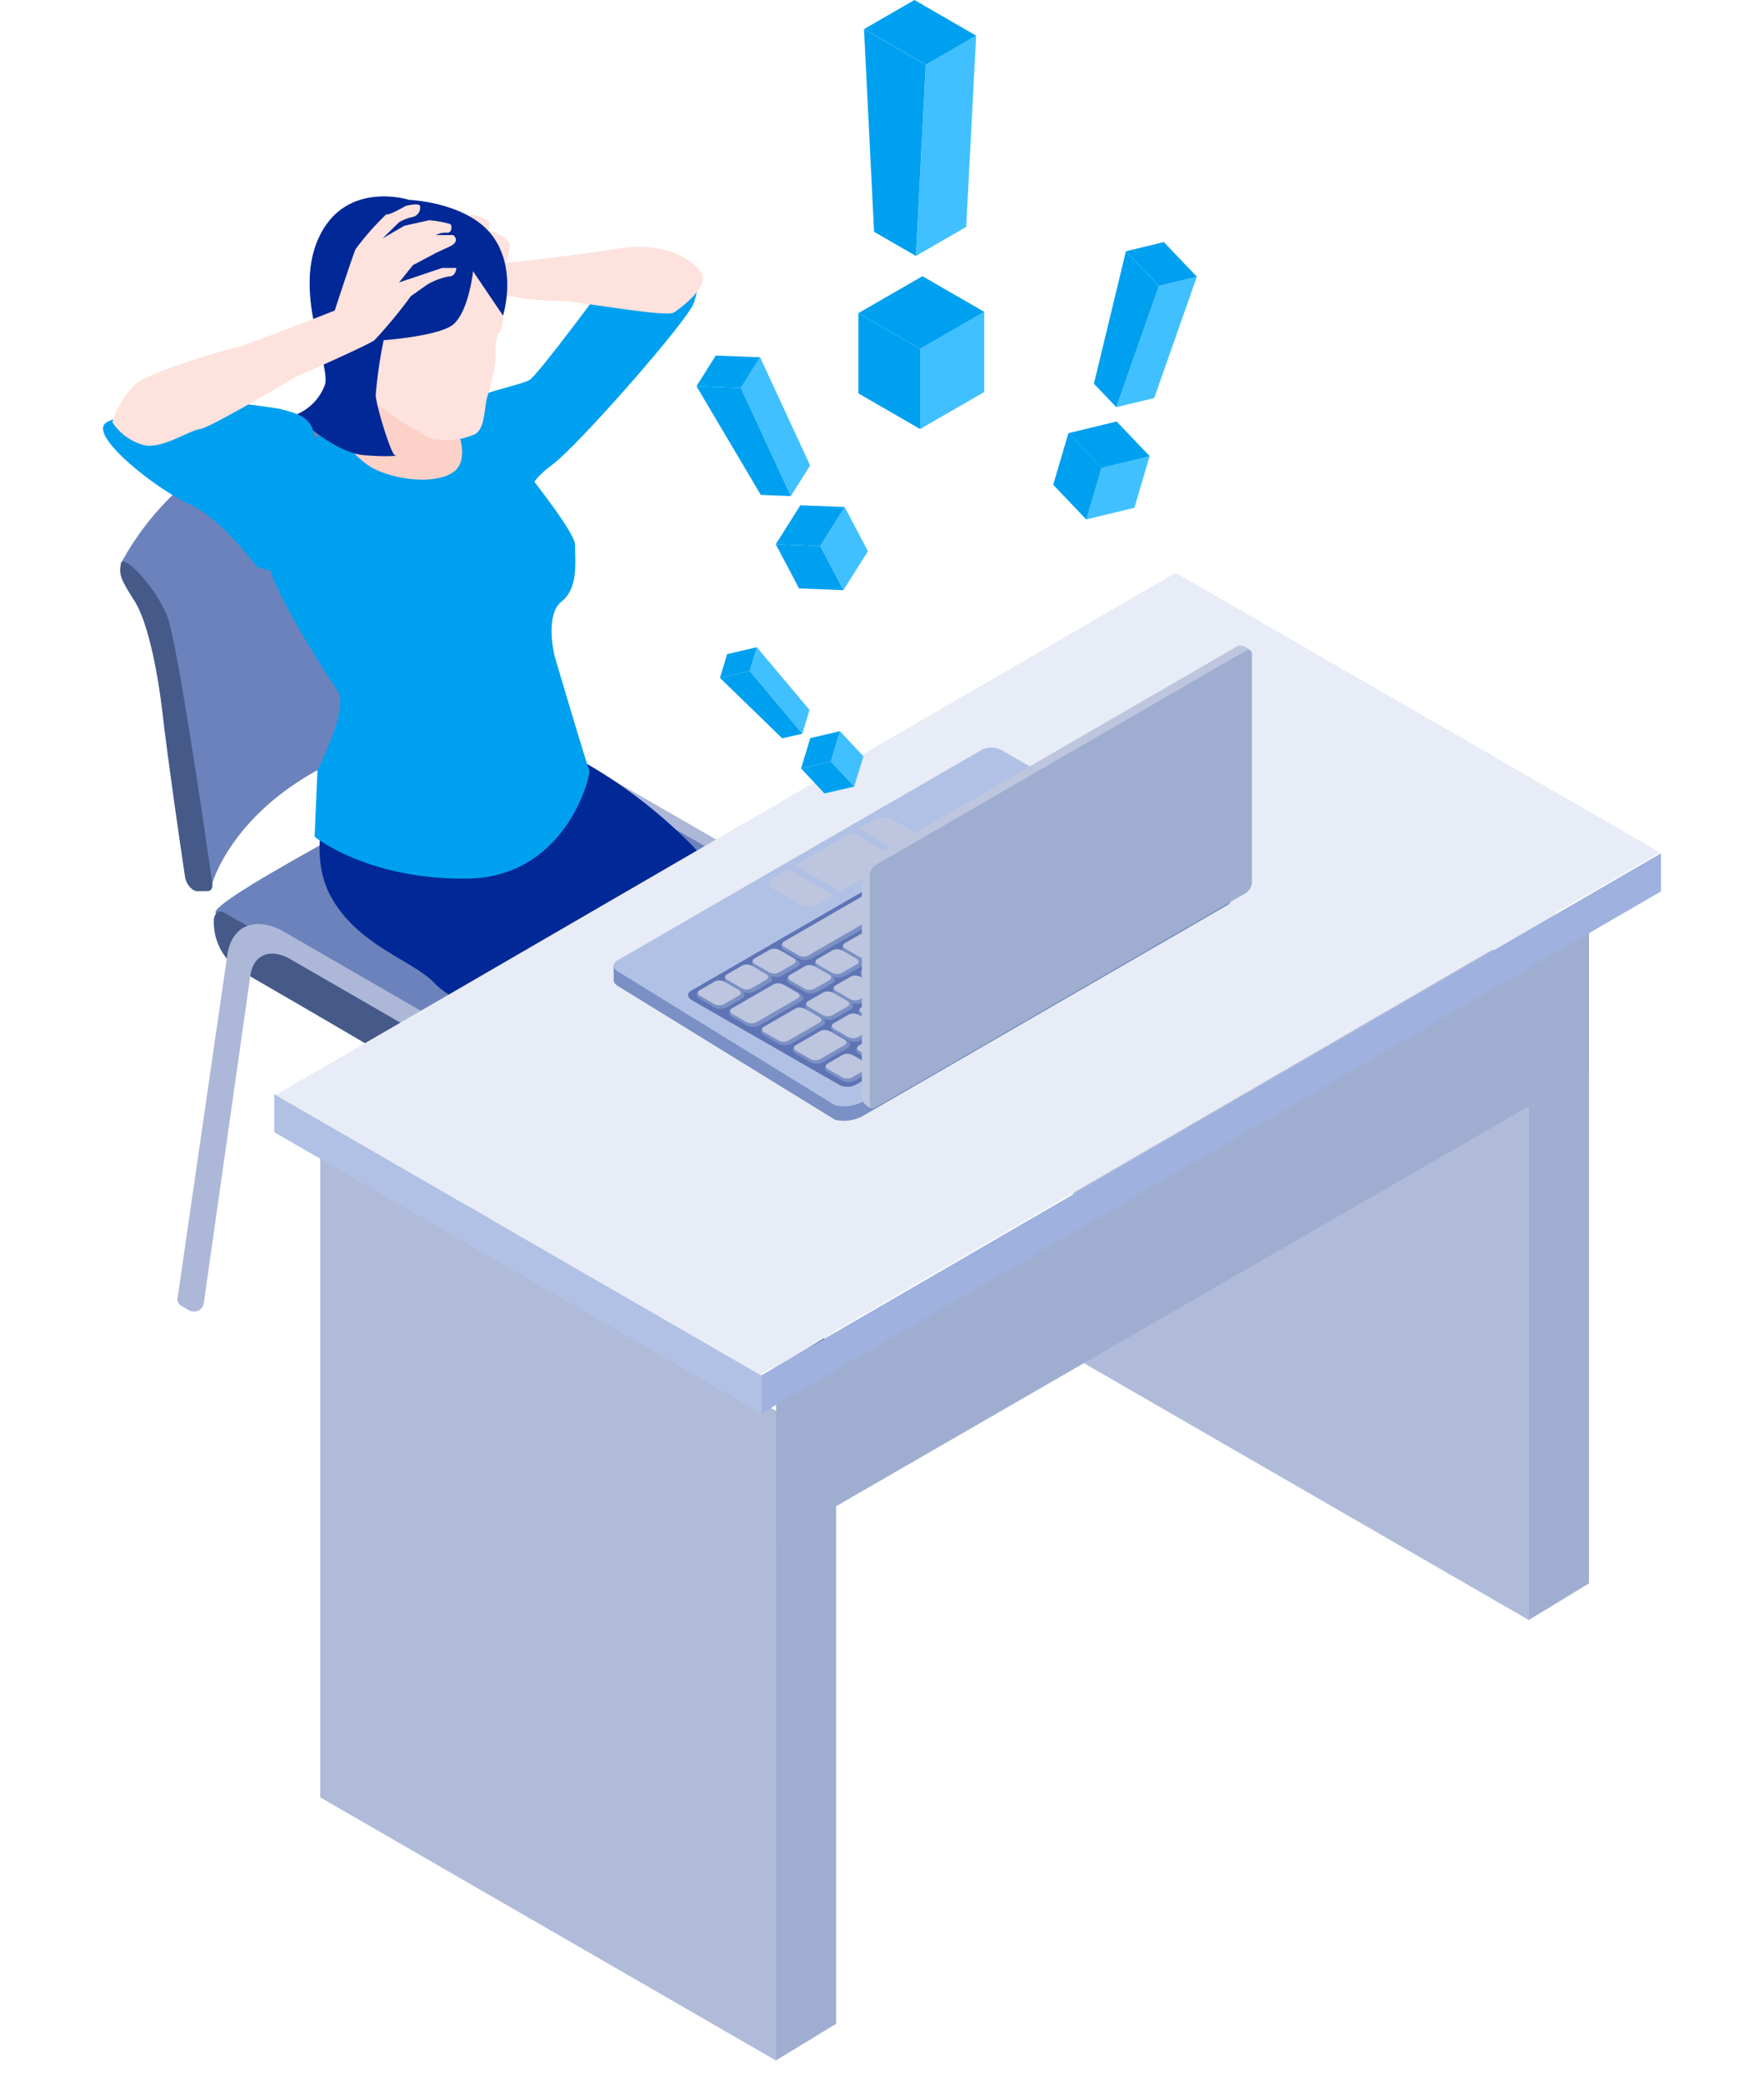 <svg id="illust_03" xmlns="http://www.w3.org/2000/svg" xmlns:xlink="http://www.w3.org/1999/xlink" width="122.783" height="145" viewBox="0 0 122.783 145">
  <defs>
    <clipPath id="clip-path">
      <rect id="長方形_4397" data-name="長方形 4397" width="122.783" height="145" fill="none"/>
    </clipPath>
  </defs>
  <g id="グループ_5351" data-name="グループ 5351" clip-path="url(#clip-path)">
    <path id="パス_8160" data-name="パス 8160" d="M40.19,89.777a1.039,1.039,0,0,1-.509-1.049L43.092,65.19c.3-2.07,1.982-2.756,3.96-1.614l9.541,5.508a8.954,8.954,0,0,1,3.961,6.187l3.3,26.619a.838.838,0,0,1-1.25.828,1.063,1.063,0,0,1-.549-.8l-3.19-27.1a6.292,6.292,0,0,0-2.789-4.38l-8.6-4.966c-1.394-.805-2.578-.319-2.786,1.143L41.483,89.2a.838.838,0,0,1-1.248.607Z" transform="translate(-6.676 -10.606)" fill="#adb7d8"/>
    <path id="パス_8161" data-name="パス 8161" d="M34.876,32.822c-.144.744-.073,1.033.937,2.607s1.674,5.366,1.944,7.733c.4,3.483,1.24,9.224,1.582,11.505.072.489.5.975.852.971l.731-.008c.231,0,.358-.223.313-.543-.418-2.936-2.442-16.939-3.169-18.689-.813-1.956-3.045-4.32-3.189-3.576" transform="translate(-5.859 -5.5)" fill="#465a89"/>
    <path id="パス_8162" data-name="パス 8162" d="M18.081,74.012c-1.168-.675,18.587-10.72,19.525-11.494.355-.294,1.225-.694,1.718-.4,1.475.888,18,9.981,19.948,11.517s4.465,7.536,3.457,7.863S43.22,96.553,41.428,93.03c-2.622-5.155-19.1-16.565-23.347-19.018" transform="translate(-3.034 -10.436)" fill="#6b82bc"/>
    <path id="パス_8163" data-name="パス 8163" d="M15.438,66.7l1.043.309s1.252-4.55,7.322-7.876a27.484,27.484,0,0,1,12.231-3.464,1.24,1.24,0,0,0,1.044-.551L32.783,35.348l-2.063-2.5a44.923,44.923,0,0,0-12.405,3.829,19.456,19.456,0,0,0-8.191,8.063s4.076,7.9,3.888,9.316S15.438,66.7,15.438,66.7" transform="translate(-1.704 -5.528)" fill="#6b82bc"/>
    <path id="パス_8164" data-name="パス 8164" d="M10.112,47.119c-.144.743-.072,1.033.936,2.607s1.675,5.366,1.945,7.733c.4,3.483,1.241,9.224,1.581,11.505.073.489.5.975.853.971l.731-.008c.232,0,.358-.223.313-.543C16.051,66.448,14.027,52.445,13.3,50.7c-.813-1.956-3.045-4.32-3.189-3.576" transform="translate(-1.692 -7.906)" fill="#465a89"/>
    <path id="パス_8165" data-name="パス 8165" d="M19.758,80.411a4,4,0,0,1-1.865-3.6c.086-.452.314-.693.806-.4,1.475.887,18,9.98,19.947,11.516s4.465,7.536,3.457,7.863-1-2.354-4.249-4.6c-2.622-1.812-13.851-8.327-18.1-10.78" transform="translate(-3.005 -12.837)" fill="#465a89"/>
    <path id="パス_8166" data-name="パス 8166" d="M15.116,103.9a.525.525,0,0,1-.257-.53L18.32,79.487c.3-2.071,1.982-2.756,3.96-1.614l9.541,5.508a8.956,8.956,0,0,1,3.961,6.187l3.34,26.913a.69.69,0,0,1-1.03.683l-.516-.3a.523.523,0,0,1-.259-.393L34.1,89.118a6.292,6.292,0,0,0-2.789-4.38l-8.6-4.967c-1.394-.8-2.578-.319-2.786,1.143l-3.24,22.793a.691.691,0,0,1-1.029.5Z" transform="translate(-2.5 -13.012)" fill="#adb7d8"/>
    <path id="パス_8167" data-name="パス 8167" d="M55.731,107.616s.035.255.938.776a9.556,9.556,0,0,0,2.183.821,4.667,4.667,0,0,0,.4-.259c.625.6.85,2.073,2.067,2.877,1.366.9,3.832,1.087,5.093,1.25,2.34.3.532-1.832-.022-2.732-.857-1.389-1.273-.88-4.19-1.065-1.923-.121-2.5-1.713-3.566-2.547a7.43,7.43,0,0,1-1.966-2.385.753.753,0,0,1-.009-.677c-.055.089-.113.175-.177.26-.816,1.08-1.111,1.624-.931,2.547Z" transform="translate(-9.34 -17.446)" fill="#35487b"/>
    <path id="パス_8168" data-name="パス 8168" d="M55.65,106.4c.347,1.18,2.524,1.48,3.358,1.9s.949,2.154,2.315,3.057a13.669,13.669,0,0,0,5.093,1.412c2.338.3.532-1.831-.023-2.731a12.167,12.167,0,0,0-2.94-2.791c.071.1,1.667,1.749-1.25,1.564-1.923-.121-2.5-1.713-3.566-2.546a7.433,7.433,0,0,1-1.967-2.385.748.748,0,0,1-.008-.676c-.056.089-.114.175-.178.259-.925,1.227-1.181,1.76-.833,2.941" transform="translate(-9.34 -17.367)" fill="#314479"/>
    <path id="パス_8169" data-name="パス 8169" d="M57.032,114.593c.017,0-.1-.114-.1-.114.019.022.054.062.1.114" transform="translate(-9.58 -19.265)" fill="#b4bddb"/>
    <path id="パス_8170" data-name="パス 8170" d="M46.034,114.088a8.039,8.039,0,0,0,1.678,1.714l.4-.279a14.657,14.657,0,0,0,2.145,2.593c1.633,1.564,6.305,1.355,6.566.764s-.688-1.856-1.356-2.617a2.539,2.539,0,0,0-2.842-.623,2.993,2.993,0,0,1-3.219-.985,15.921,15.921,0,0,1-2.524-3.762,1.234,1.234,0,0,1,0-.535c-.339.773-.823,1.134-.942,1.767,0,.041-.015.153-.027.325a4.617,4.617,0,0,0,.128,1.638" transform="translate(-7.723 -18.571)" fill="#35487b"/>
    <path id="パス_8171" data-name="パス 8171" d="M45.91,112.808c.011-.161.022-.294.027-.325a1.551,1.551,0,0,0-.027.325" transform="translate(-7.726 -18.929)" fill="#35487b"/>
    <path id="パス_8172" data-name="パス 8172" d="M43.195,62.43,45.053,63.5a34.592,34.592,0,0,1,7.69,5.919c3,3.33,4.227,4.645,4.227,4.645s-.651-1.126-4.227.726-7.7,2.778-8.854,4.4-1.011,3.733-.546,4.174l.465.442s-7.574-3.259-9.04-4.849-5.417-2.639-7.269-6.111.294-8.134.294-8.134Z" transform="translate(-4.501 -10.506)" fill="#002896"/>
    <path id="パス_8173" data-name="パス 8173" d="M46.063,111.666c.018,1.164,1.215,2.222,1.754,2.743s.833,1.824,2.464,3.386,6.305,1.334,6.566.744-.81-1.945-1.478-2.706a13.742,13.742,0,0,0-1.979-1.771,3.1,3.1,0,0,1-.364-.385c.277.453.46,1.1-.376,1.461a2.99,2.99,0,0,1-3.219-.985,15.887,15.887,0,0,1-2.524-3.762,1.228,1.228,0,0,1,0-.534c-.392.9-.854.956-.84,1.808" transform="translate(-7.752 -18.487)" fill="#314479"/>
    <path id="パス_8174" data-name="パス 8174" d="M43.146,38s-7.427-3.053-6.41-4.845,5.669-2.473,6.309-2.918,4.937-6.26,4.937-6.26,2.1,1.847,3.305.581,4.453-3.8,3.192.293c-.376,1.22-8.113,10.006-9.849,11.284S43.146,38,43.146,38" transform="translate(-6.166 -3.806)" fill="#00a0f0"/>
    <path id="パス_8175" data-name="パス 8175" d="M22.183,43.126c.017.329.044.638.082.92.316,2.291,4.188,8.217,4.978,9.4s-1.416,5.484-1.416,5.484l-.2,4.634s3.672,3,10.624,2.918,8.64-7.317,8.5-7.541S42.334,51,42.334,51s-.71-2.844.474-3.793.948-2.686.948-3.95-6.637-9.087-6.637-9.087a1.253,1.253,0,0,0-1.149-.269,2.689,2.689,0,0,0-1.087.627,5.092,5.092,0,0,0-.684.743l1.893-3.393s-7.348-.474-7.585,0c-.168.337-1.25,2.023-1.865,2.976-.253.392-.427.659-.427.659s-.755.305-1.571.66a10.291,10.291,0,0,0-1.984,1,22.529,22.529,0,0,0-.477,5.954" transform="translate(-3.729 -5.329)" fill="#00a0f0"/>
    <path id="パス_8176" data-name="パス 8176" d="M39.013,34.352a2.683,2.683,0,0,0-1.087.627Z" transform="translate(-6.382 -5.781)" fill="#e8ecf6"/>
    <path id="パス_8177" data-name="パス 8177" d="M28.016,34.852a6.8,6.8,0,0,0,2.335,2.871c1.421.948,4.507,1.423,5.905.475s0-3.672,0-3.672a5.031,5.031,0,0,0-.684.744l1.893-3.393s-7.348-.473-7.585,0c-.167.337-1.244,2.026-1.865,2.976" transform="translate(-4.714 -5.329)" fill="#fbd1c8"/>
    <path id="パス_8178" data-name="パス 8178" d="M22.65,44.037a3.639,3.639,0,0,0,2.611.683c1.58-.3.455-5.334-.149-7.636a10.291,10.291,0,0,0-1.984,1,22.529,22.529,0,0,0-.477,5.954" transform="translate(-3.808 -6.241)" fill="#e8ecf6"/>
    <path id="パス_8179" data-name="パス 8179" d="M41.824,24.03a17.124,17.124,0,0,0,3.367.38c1.016-.1,7.738,1.192,8.314.821s2.177-1.643,2.023-2.477-2.309-2.571-5.92-1.979-8.679,1.091-9.544,1.176-1.907,2.1,1.761,2.078" transform="translate(-6.602 -3.476)" fill="#fde2dd"/>
    <path id="パス_8180" data-name="パス 8180" d="M41.727,22.077s.64-1.59.417-1.983c-.314-.553-1.411-.823-1.411-.823a4.363,4.363,0,0,0-.651-.155c-.38-.053-.039.719,0,.7.281-.115,1.283.6,1.283.6Z" transform="translate(-6.715 -3.217)" fill="#fde2dd"/>
    <path id="パス_8181" data-name="パス 8181" d="M38.747,23.563l-.279-.592a1.23,1.23,0,0,0,.14-1.177c-.294-.583-.492-.339-.44-.228s-.526.751-.526.751a4.132,4.132,0,0,0,.552,1.5,4.416,4.416,0,0,0,.935.541Z" transform="translate(-6.334 -3.605)" fill="#e8ecf6"/>
    <path id="パス_8182" data-name="パス 8182" d="M40.69,18.509c-.084-.269-1.011-.5-1.011-.5s-.518-.1-.193.194,1.158.88,1.158.88a1.59,1.59,0,0,0,.046-.573" transform="translate(-6.627 -3.028)" fill="#fde2dd"/>
    <path id="パス_8183" data-name="パス 8183" d="M39.116,21.541s.785,3.633.264,4.267-.243,1.868-.383,2.4a16.822,16.822,0,0,1-.482,2.061c-.307.869-.146,2.531-1.036,2.82a5.09,5.09,0,0,1-2.813.289,24.544,24.544,0,0,1-4.477-2.871s-3.082-4.78-3.161-6.4.4-6.557,4.267-7.268a7.094,7.094,0,0,1,7.822,4.7" transform="translate(-4.547 -2.815)" fill="#fde2dd"/>
    <path id="パス_8184" data-name="パス 8184" d="M37.087,21.65l2.079,3.082s1.021-3.161-.718-5.531-5.807-2.522-5.807-2.522-4.313-1.389-6.225,2.483.694,8.835.378,10.323a3.547,3.547,0,0,1-2.1,2.166s2.691,2.642,4.824,2.8,2.38-.017,2.133,0-1.3-3.358-1.343-4.188a30.727,30.727,0,0,1,.553-3.819s3.437-.243,4.662-.967,1.562-3.826,1.562-3.826" transform="translate(-4.156 -2.766)" fill="#002896"/>
    <path id="パス_8185" data-name="パス 8185" d="M16.155,33.582a46.256,46.256,0,0,1,4.7.514c1.1.276,2.332.542,2.43,1.831s1.678,6.03.1,8.005a3.282,3.282,0,0,1-4.069,1.145c-.277-.316-2.489-3.358-4.7-4.346s-7.19-4.859-5.729-5.689,7.269-1.461,7.269-1.461" transform="translate(-1.451 -5.651)" fill="#00a0f0"/>
    <path id="パス_8186" data-name="パス 8186" d="M33.347,21.524s-.025.606-.513.592A4.611,4.611,0,0,0,31.3,22.7l-1.116.786a33.95,33.95,0,0,1-2.528,3.064c-.513.382-5.1,2.393-5.373,2.513s-5.965,3.547-6.755,3.671S13,34.047,11.737,33.889a3.742,3.742,0,0,1-2.33-1.619A6.087,6.087,0,0,1,11.026,29.6c1.027-.843,6.2-2.383,6.874-2.5s6.981-2.607,6.981-2.607,1.354-4.148,1.473-4.306a19.116,19.116,0,0,1,2.133-2.409c.079.158,1.33-.565,1.33-.565s.922-.249,1,0a.659.659,0,0,1-.494.762,3.132,3.132,0,0,0-.967.376L28.211,19.47l1.527-.882,1.713-.383a7.626,7.626,0,0,1,1.5.276c.079.119.136.624-.276.593a1.432,1.432,0,0,0-.748.163h1.2s.577.43-.292.824l-.869.4-1.64.87-.967,1.206,3-1.009Z" transform="translate(-1.583 -2.877)" fill="#fde2dd"/>
    <path id="パス_8187" data-name="パス 8187" d="M127.919,125.916l4.208-2.561V78.134l-4.208,2.561Z" transform="translate(-21.526 -13.149)" fill="#9faed0"/>
    <path id="パス_8188" data-name="パス 8188" d="M89.806,104.405l31.734,18.322V77.506L89.806,59.184Z" transform="translate(-15.113 -9.96)" fill="#b0bbda"/>
    <path id="パス_8189" data-name="パス 8189" d="M121.461,76.942l4.208-2.561L94.133,56.174l-4.208,2.561Z" transform="translate(-15.133 -9.453)" fill="#e8ecf6"/>
    <path id="パス_8190" data-name="パス 8190" d="M64.912,162.777l4.208-2.561V114.994l-4.208,2.561Z" transform="translate(-10.924 -19.352)" fill="#9faed0"/>
    <path id="パス_8191" data-name="パス 8191" d="M26.8,141.266l31.734,18.322V114.366L26.8,96.044Z" transform="translate(-4.51 -16.163)" fill="#b0bbda"/>
    <path id="パス_8192" data-name="パス 8192" d="M58.434,110.321l4.208-2.561L31.106,89.553,26.9,92.114Z" transform="translate(-4.526 -15.07)" fill="#e8ecf6"/>
    <path id="パス_8193" data-name="パス 8193" d="M64.947,120.213,121.53,87.545V77.032L64.947,109.7Z" transform="translate(-10.929 -12.963)" fill="#9faed0"/>
    <path id="パス_8194" data-name="パス 8194" d="M63.692,110.406,126.33,74.06V71.408L63.692,107.754Z" transform="translate(-10.718 -12.017)" fill="#9eb1df"/>
    <path id="パス_8195" data-name="パス 8195" d="M22.95,94.212,56.873,113.8v-2.652L22.95,91.56Z" transform="translate(-3.862 -15.408)" fill="#b1c1e5"/>
    <path id="パス_8196" data-name="パス 8196" d="M56.789,103.742,119.427,67.4,85.716,47.933,23.077,84.279Z" transform="translate(-3.884 -8.066)" fill="#e8ecf6"/>
    <path id="パス_8197" data-name="パス 8197" d="M51.351,77.941h1.376L77.02,63.9a1.5,1.5,0,0,1,1.345.056L93.012,72.41H94.3v.9a.4.4,0,0,1-.232.426L68.63,88.444a2.806,2.806,0,0,1-1.865.226L51.68,79.379c-.264-.152-.37-.356-.314-.534-.016,0-.016-.9-.016-.9" transform="translate(-8.641 -10.73)" fill="#7b90c4"/>
    <path id="パス_8198" data-name="パス 8198" d="M68.63,87.233l25.436-14.7c.344-.2.3-.546-.1-.777l-15.6-9.009a1.5,1.5,0,0,0-1.345-.056l-25.436,14.7c-.345.2-.3.546.1.777L66.764,87.46a2.8,2.8,0,0,0,1.866-.226" transform="translate(-8.641 -10.527)" fill="#b1c1e5"/>
    <path id="パス_8199" data-name="パス 8199" d="M69.208,86.718,92.642,73.17c.294-.171.258-.468-.083-.665L82.367,66.651a1.28,1.28,0,0,0-1.151-.047L57.783,80.152c-.3.17-.258.467.082.665l10.193,5.854a1.278,1.278,0,0,0,1.15.047" transform="translate(-9.69 -11.189)" fill="#5e74b5"/>
    <path id="パス_8200" data-name="パス 8200" d="M69.7,73.774l3.972-2.294-3.152-1.82-3.972,2.294Z" transform="translate(-11.198 -11.723)" fill="#bdc5df"/>
    <path id="パス_8201" data-name="パス 8201" d="M75.047,70.993l1.114-.643c.326-.189.285-.518-.091-.735l-1.787-1.032a1.416,1.416,0,0,0-1.273-.052l-1.114.643Z" transform="translate(-12.099 -11.511)" fill="#bdc5df"/>
    <path id="パス_8202" data-name="パス 8202" d="M68.85,74.571l-1.114.643a1.416,1.416,0,0,1-1.273-.053l-1.787-1.031c-.377-.218-.418-.547-.091-.735l1.114-.643Z" transform="translate(-10.831 -12.243)" fill="#bdc5df"/>
    <path id="パス_8203" data-name="パス 8203" d="M69.244,89.49l.951.549a1.009,1.009,0,0,0,.909.037l1.094-.631c.233-.134.2-.369-.066-.524l-.951-.549a1.012,1.012,0,0,0-.909-.038l-1.094.631c-.233.135-.2.369.066.525" transform="translate(-11.615 -14.85)" fill="#7b90c4"/>
    <path id="パス_8204" data-name="パス 8204" d="M71.866,87.976l.951.549a1.009,1.009,0,0,0,.909.037l1.095-.631c.233-.134.2-.369-.067-.524l-.95-.549a1.014,1.014,0,0,0-.91-.038l-1.093.631c-.233.135-.2.369.065.525" transform="translate(-12.056 -14.595)" fill="#7b90c4"/>
    <path id="パス_8205" data-name="パス 8205" d="M74.489,86.461l.951.549a1.009,1.009,0,0,0,.909.037l1.094-.631c.233-.134.2-.369-.066-.524l-.951-.549a1.012,1.012,0,0,0-.909-.038l-1.093.631c-.233.135-.2.369.065.525" transform="translate(-12.498 -14.34)" fill="#7b90c4"/>
    <path id="パス_8206" data-name="パス 8206" d="M77.112,84.947l.951.549a1.009,1.009,0,0,0,.909.037l1.094-.631c.233-.134.2-.369-.066-.524l-.951-.549a1.012,1.012,0,0,0-.909-.038l-1.093.631c-.233.135-.2.369.065.525" transform="translate(-12.939 -14.085)" fill="#7b90c4"/>
    <path id="パス_8207" data-name="パス 8207" d="M79.735,83.433l.951.549a1.009,1.009,0,0,0,.909.037l1.093-.631c.233-.134.2-.369-.065-.524l-.951-.55a1.012,1.012,0,0,0-.909-.037l-1.094.631c-.233.135-.2.369.066.525" transform="translate(-13.38 -13.83)" fill="#7b90c4"/>
    <path id="パス_8208" data-name="パス 8208" d="M82.357,81.919l.951.549a1.009,1.009,0,0,0,.909.037l1.094-.631c.233-.134.2-.369-.066-.524l-.951-.549a1.012,1.012,0,0,0-.909-.038l-1.093.631c-.233.135-.2.369.065.525" transform="translate(-13.822 -13.576)" fill="#7b90c4"/>
    <path id="パス_8209" data-name="パス 8209" d="M84.98,80.4l.951.549a1.009,1.009,0,0,0,.909.037l1.093-.631c.233-.134.2-.369-.065-.524l-.951-.55a1.012,1.012,0,0,0-.909-.037l-1.094.631c-.233.135-.2.369.066.525" transform="translate(-14.263 -13.321)" fill="#7b90c4"/>
    <path id="パス_8210" data-name="パス 8210" d="M87.6,78.891l.951.549a1.009,1.009,0,0,0,.909.037l1.094-.631c.233-.134.2-.369-.066-.524l-.951-.549a1.012,1.012,0,0,0-.909-.038l-1.093.631c-.233.135-.2.369.065.525" transform="translate(-14.704 -13.066)" fill="#7b90c4"/>
    <path id="パス_8211" data-name="パス 8211" d="M90.225,77.376l.951.549a1.012,1.012,0,0,0,.909.038l1.093-.631c.233-.135.2-.37-.065-.525l-.951-.549a1.012,1.012,0,0,0-.909-.038l-1.093.631c-.233.135-.2.369.065.525" transform="translate(-15.146 -12.811)" fill="#7b90c4"/>
    <path id="パス_8212" data-name="パス 8212" d="M92.848,75.862l.95.549a1.011,1.011,0,0,0,.91.037l1.093-.63c.234-.135.2-.37-.065-.525l-.951-.549a1.012,1.012,0,0,0-.909-.038l-1.095.631c-.232.135-.2.369.067.525" transform="translate(-15.587 -12.556)" fill="#7b90c4"/>
    <path id="パス_8213" data-name="パス 8213" d="M95.47,74.348l.951.549a1.009,1.009,0,0,0,.909.037l1.094-.631c.233-.134.2-.369-.066-.524l-.951-.549a1.012,1.012,0,0,0-.909-.038l-1.093.631c-.233.135-.2.369.065.525" transform="translate(-16.029 -12.302)" fill="#7b90c4"/>
    <path id="パス_8214" data-name="パス 8214" d="M66.576,87.873l.951.549a1.009,1.009,0,0,0,.909.037l1.742-1.006c.233-.134.2-.369-.065-.524l-.951-.55a1.014,1.014,0,0,0-.909-.037L66.51,87.348c-.233.135-.2.369.066.525" transform="translate(-11.166 -14.515)" fill="#7b90c4"/>
    <path id="パス_8215" data-name="パス 8215" d="M69.754,86.114l.951.549a1.009,1.009,0,0,0,.909.037l1.094-.631c.233-.134.2-.367-.07-.521L71.687,85a1,1,0,0,0-.9-.041l-1.093.631c-.234.135-.2.369.065.525" transform="translate(-11.701 -14.282)" fill="#7b90c4"/>
    <path id="パス_8216" data-name="パス 8216" d="M72.076,84.773l.951.549a1,1,0,0,0,.9.04l1.093-.631c.233-.134.2-.367-.069-.522L74,83.66a1,1,0,0,0-.9-.04l-1.094.631c-.233.135-.2.367.07.522" transform="translate(-12.091 -14.057)" fill="#7b90c4"/>
    <path id="パス_8217" data-name="パス 8217" d="M74.4,83.435l.951.549a1,1,0,0,0,.9.04l1.093-.631c.233-.134.2-.367-.069-.521l-.951-.55a1.006,1.006,0,0,0-.9-.04l-1.093.631c-.233.135-.2.367.069.522" transform="translate(-12.482 -13.831)" fill="#7b90c4"/>
    <path id="パス_8218" data-name="パス 8218" d="M76.713,82.1l.951.549a1,1,0,0,0,.9.04l1.093-.631c.234-.134.2-.367-.069-.522l-.951-.549a1,1,0,0,0-.9-.04l-1.094.631c-.233.135-.2.367.07.522" transform="translate(-12.872 -13.606)" fill="#7b90c4"/>
    <path id="パス_8219" data-name="パス 8219" d="M79.032,80.757l.951.549a1,1,0,0,0,.9.04l1.093-.631c.233-.134.2-.367-.069-.522l-.951-.549a1,1,0,0,0-.9-.04l-1.094.631c-.233.135-.2.367.07.522" transform="translate(-13.262 -13.381)" fill="#7b90c4"/>
    <path id="パス_8220" data-name="パス 8220" d="M81.351,79.418l.951.549a1,1,0,0,0,.906.04l1.092-.631c.233-.135.2-.367-.069-.522l-.951-.549a1,1,0,0,0-.9-.04l-1.094.631c-.233.135-.2.367.069.522" transform="translate(-13.652 -13.155)" fill="#7b90c4"/>
    <path id="パス_8221" data-name="パス 8221" d="M83.67,78.08l.951.549a1,1,0,0,0,.9.04l1.093-.631c.233-.134.2-.367-.069-.522l-.951-.549a1,1,0,0,0-.9-.04l-1.094.631c-.232.135-.2.367.07.522" transform="translate(-14.042 -12.93)" fill="#7b90c4"/>
    <path id="パス_8222" data-name="パス 8222" d="M85.989,76.742l.95.549a1,1,0,0,0,.906.04l1.093-.631c.233-.134.2-.367-.07-.521l-.95-.55a1.006,1.006,0,0,0-.9-.04l-1.093.631c-.233.135-.2.367.069.522" transform="translate(-14.433 -12.705)" fill="#7b90c4"/>
    <path id="パス_8223" data-name="パス 8223" d="M88.306,75.4l.951.549a1,1,0,0,0,.9.04l1.093-.631c.233-.134.2-.367-.069-.522l-.951-.549a1,1,0,0,0-.9-.04l-1.093.631c-.234.135-.2.367.069.522" transform="translate(-14.823 -12.48)" fill="#7b90c4"/>
    <path id="パス_8224" data-name="パス 8224" d="M90.625,74.064l.951.549a1,1,0,0,0,.9.04l1.093-.631c.234-.134.2-.369-.065-.525l-.951-.548a1.009,1.009,0,0,0-.909-.038l-1.094.631c-.233.135-.2.367.07.522" transform="translate(-15.213 -12.254)" fill="#7b90c4"/>
    <path id="パス_8225" data-name="パス 8225" d="M67.6,84.274l.951.549a1.022,1.022,0,0,0,.914.035l1.094-.631c.233-.135.2-.369-.066-.525l-.951-.549a1.009,1.009,0,0,0-.909-.037l-1.093.631c-.233.134-.209.372.06.527" transform="translate(-11.339 -13.972)" fill="#7b90c4"/>
    <path id="パス_8226" data-name="パス 8226" d="M69.909,82.943l.951.549a1.009,1.009,0,0,0,.909.037l1.094-.63c.233-.135.2-.37-.066-.525l-.951-.549a1.012,1.012,0,0,0-.909-.038l-1.093.631c-.233.135-.2.369.065.525" transform="translate(-11.727 -13.748)" fill="#7b90c4"/>
    <path id="パス_8227" data-name="パス 8227" d="M72.21,81.615l.951.549a1.009,1.009,0,0,0,.909.037l1.093-.631c.233-.134.2-.369-.065-.524l-.951-.55a1.014,1.014,0,0,0-.909-.037l-1.094.631c-.233.135-.2.369.066.525" transform="translate(-12.114 -13.525)" fill="#7b90c4"/>
    <path id="パス_8228" data-name="パス 8228" d="M74.511,80.286l.951.55a1.011,1.011,0,0,0,.909.037l1.093-.631c.234-.133.2-.369-.065-.524l-.951-.549a1.012,1.012,0,0,0-.909-.038l-1.093.632c-.233.134-.2.369.065.524" transform="translate(-12.502 -13.301)" fill="#7b90c4"/>
    <path id="パス_8229" data-name="パス 8229" d="M76.811,78.958l.951.549a1.012,1.012,0,0,0,.909.038l1.094-.631c.232-.135.2-.37-.066-.525l-.951-.549a1.012,1.012,0,0,0-.909-.038l-1.093.631c-.233.135-.2.37.065.525" transform="translate(-12.889 -13.077)" fill="#7b90c4"/>
    <path id="パス_8230" data-name="パス 8230" d="M79.112,77.63l.951.549a1.009,1.009,0,0,0,.909.037l1.094-.63c.233-.135.2-.37-.066-.525l-.951-.549a1.012,1.012,0,0,0-.909-.038l-1.093.631c-.233.135-.2.369.065.525" transform="translate(-13.276 -12.854)" fill="#7b90c4"/>
    <path id="パス_8231" data-name="パス 8231" d="M81.413,76.3l.951.549a1.009,1.009,0,0,0,.909.037l1.094-.631c.233-.134.2-.369-.066-.524l-.951-.55a1.012,1.012,0,0,0-.909-.037l-1.094.631c-.233.135-.2.369.066.525" transform="translate(-13.663 -12.63)" fill="#7b90c4"/>
    <path id="パス_8232" data-name="パス 8232" d="M83.713,74.973l.951.549a1.009,1.009,0,0,0,.909.037l1.095-.631c.233-.134.2-.369-.067-.524l-.95-.55a1.016,1.016,0,0,0-.91-.037l-1.093.631c-.234.135-.2.369.065.525" transform="translate(-14.05 -12.407)" fill="#7b90c4"/>
    <path id="パス_8233" data-name="パス 8233" d="M66.09,82.067l.951.549a1.009,1.009,0,0,0,.909.037l1.094-.631c.233-.134.2-.369-.066-.524l-.951-.549a1.012,1.012,0,0,0-.909-.038l-1.093.631c-.233.135-.2.369.065.525" transform="translate(-11.084 -13.601)" fill="#7b90c4"/>
    <path id="パス_8234" data-name="パス 8234" d="M68.391,80.738l.951.549a1.009,1.009,0,0,0,.909.037l1.094-.631c.233-.134.2-.369-.066-.524l-.951-.549a1.012,1.012,0,0,0-.909-.038l-1.094.631c-.233.135-.2.369.066.525" transform="translate(-11.472 -13.377)" fill="#7b90c4"/>
    <path id="パス_8235" data-name="パス 8235" d="M70.692,79.41l.951.549a1.009,1.009,0,0,0,.909.037l1.093-.631c.233-.134.2-.369-.065-.524l-.951-.55a1.014,1.014,0,0,0-.909-.037l-1.094.631c-.232.135-.2.369.066.525" transform="translate(-11.859 -13.153)" fill="#7b90c4"/>
    <path id="パス_8236" data-name="パス 8236" d="M58.527,83.352l.951.549a1.009,1.009,0,0,0,.909.037l1.093-.631c.233-.134.2-.369-.065-.524l-.951-.549a1.012,1.012,0,0,0-.909-.038l-1.093.631c-.233.135-.2.369.065.525" transform="translate(-9.812 -13.817)" fill="#7b90c4"/>
    <path id="パス_8237" data-name="パス 8237" d="M60.828,82.024l.951.549a1.009,1.009,0,0,0,.909.037l1.094-.631c.232-.134.2-.369-.067-.524l-.951-.549a1.01,1.01,0,0,0-.908-.038l-1.093.631c-.234.135-.2.369.065.525" transform="translate(-10.199 -13.593)" fill="#7b90c4"/>
    <path id="パス_8238" data-name="パス 8238" d="M63.128,80.7l.951.549a1.009,1.009,0,0,0,.909.037l1.094-.631c.233-.134.2-.369-.066-.524l-.951-.55a1.012,1.012,0,0,0-.909-.037l-1.094.631c-.233.135-.2.369.066.525" transform="translate(-10.586 -13.37)" fill="#7b90c4"/>
    <path id="パス_8239" data-name="パス 8239" d="M80.195,70.842l.951.549a1.009,1.009,0,0,0,.909.037l1.093-.631c.233-.134.2-.369-.065-.524l-.951-.549a1.012,1.012,0,0,0-.909-.038l-1.094.631c-.233.135-.2.369.066.525" transform="translate(-13.458 -11.712)" fill="#7b90c4"/>
    <path id="パス_8240" data-name="パス 8240" d="M82.495,69.514l.951.549a1.009,1.009,0,0,0,.909.037l1.094-.631c.233-.134.2-.369-.066-.524l-.951-.549a1.012,1.012,0,0,0-.909-.038l-1.093.631c-.234.135-.2.369.065.525" transform="translate(-13.845 -11.488)" fill="#7b90c4"/>
    <path id="パス_8241" data-name="パス 8241" d="M84.8,68.186l.951.549a1.015,1.015,0,0,0,.909.038l1.094-.632c.233-.134.2-.37-.066-.524l-.951-.55a1.012,1.012,0,0,0-.909-.037l-1.093.631c-.233.134-.2.369.065.525" transform="translate(-14.232 -11.265)" fill="#7b90c4"/>
    <path id="パス_8242" data-name="パス 8242" d="M72.992,78.082l.951.549a1.009,1.009,0,0,0,.909.037l1.094-.631c.233-.134.2-.369-.066-.525l-.95-.549a1.016,1.016,0,0,0-.91-.037l-1.094.631c-.233.135-.2.369.066.525" transform="translate(-12.246 -12.93)" fill="#7b90c4"/>
    <path id="パス_8243" data-name="パス 8243" d="M75.293,76.753l.951.549a1.009,1.009,0,0,0,.909.037l1.093-.631c.233-.134.2-.369-.065-.524l-.951-.549a1.012,1.012,0,0,0-.909-.038l-1.094.631c-.233.135-.2.369.066.525" transform="translate(-12.633 -12.706)" fill="#7b90c4"/>
    <path id="パス_8244" data-name="パス 8244" d="M77.594,75.425l.951.549a1.009,1.009,0,0,0,.909.037l1.093-.63c.233-.135.2-.37-.065-.525l-.951-.549a1.012,1.012,0,0,0-.909-.038l-1.094.631c-.233.135-.2.369.066.525" transform="translate(-13.02 -12.483)" fill="#7b90c4"/>
    <path id="パス_8245" data-name="パス 8245" d="M79.9,74.1l.951.549a1.009,1.009,0,0,0,.909.037l1.093-.631c.233-.134.2-.369-.065-.525l-.951-.549a1.014,1.014,0,0,0-.909-.037l-1.093.631c-.233.135-.2.369.065.525" transform="translate(-13.408 -12.259)" fill="#7b90c4"/>
    <path id="パス_8246" data-name="パス 8246" d="M82.2,72.768l.95.549a1.011,1.011,0,0,0,.91.037l1.093-.631c.233-.134.2-.369-.065-.524l-.951-.549a1.012,1.012,0,0,0-.909-.038l-1.094.631c-.233.135-.2.369.066.525" transform="translate(-13.795 -12.036)" fill="#7b90c4"/>
    <path id="パス_8247" data-name="パス 8247" d="M86.014,73.645l.951.549a1.009,1.009,0,0,0,.909.037l1.093-.631c.234-.134.2-.366-.07-.521l-.951-.549a1,1,0,0,0-.9-.041l-1.094.631c-.233.135-.2.369.066.525" transform="translate(-14.437 -12.184)" fill="#7b90c4"/>
    <path id="パス_8248" data-name="パス 8248" d="M92.8,72.807l.951.549a1.009,1.009,0,0,0,.909.037l1.093-.631c.233-.134.2-.369-.065-.524l-.951-.549a1.012,1.012,0,0,0-.909-.038l-1.093.631c-.234.135-.2.369.065.525" transform="translate(-15.579 -12.042)" fill="#7b90c4"/>
    <path id="パス_8249" data-name="パス 8249" d="M63.907,86.275l.951.55a1.014,1.014,0,0,0,.909.037l2.225-1.284c.233-.135.209-.373-.061-.527l-.951-.55a1.022,1.022,0,0,0-.914-.035l-2.224,1.285c-.234.134-.2.369.065.524" transform="translate(-10.717 -14.199)" fill="#7b90c4"/>
    <path id="パス_8250" data-name="パス 8250" d="M84.64,71.082l.951.549a1.009,1.009,0,0,0,.909.037l3.442-1.987c.233-.135.2-.369-.065-.525l-.951-.549a1.007,1.007,0,0,0-.908-.037l-3.443,1.987c-.233.135-.2.369.066.525" transform="translate(-14.206 -11.524)" fill="#7b90c4"/>
    <path id="パス_8251" data-name="パス 8251" d="M65.589,78.1l.951.549a1.009,1.009,0,0,0,.909.037L78.6,72.247c.233-.135.2-.37-.066-.525l-.951-.549a1.012,1.012,0,0,0-.909-.038l-11.154,6.44c-.233.135-.2.369.066.525" transform="translate(-11 -11.955)" fill="#7b90c4"/>
    <path id="パス_8252" data-name="パス 8252" d="M61.239,84.653l.951.549a1.009,1.009,0,0,0,.909.037l2.931-1.692c.233-.135.2-.369-.066-.525l-.951-.549a1.009,1.009,0,0,0-.909-.037l-2.931,1.692c-.233.135-.2.369.066.525" transform="translate(-10.268 -13.857)" fill="#7b90c4"/>
    <path id="パス_8253" data-name="パス 8253" d="M88.336,72.129l.951.549a1,1,0,0,0,.9.041l2.593-1.5c.233-.134.2-.369-.066-.525l-.951-.549a1.01,1.01,0,0,0-.908-.037l-2.593,1.5c-.233.135-.2.366.071.521" transform="translate(-14.827 -11.783)" fill="#7b90c4"/>
    <path id="パス_8254" data-name="パス 8254" d="M70.3,88.252l-1.076.621c-.172.1-.151.274.048.388l.969.56a.749.749,0,0,0,.672.028l1.076-.621c.172-.1.151-.274-.048-.388l-.969-.56a.751.751,0,0,0-.672-.027" transform="translate(-11.63 -14.84)" fill="#bdc5df"/>
    <path id="パス_8255" data-name="パス 8255" d="M72.925,86.738l-1.076.621c-.172.1-.151.273.048.388l.969.56a.749.749,0,0,0,.672.028l1.076-.621c.172-.1.151-.274-.048-.388l-.97-.559a.744.744,0,0,0-.671-.028" transform="translate(-12.071 -14.585)" fill="#bdc5df"/>
    <path id="パス_8256" data-name="パス 8256" d="M75.547,85.224l-1.076.621c-.172.1-.151.273.048.388l.969.56a.749.749,0,0,0,.672.028l1.076-.621c.172-.1.151-.274-.048-.388l-.97-.56a.749.749,0,0,0-.671-.027" transform="translate(-12.513 -14.331)" fill="#bdc5df"/>
    <path id="パス_8257" data-name="パス 8257" d="M78.17,83.71l-1.076.621c-.172.1-.151.273.048.388l.969.56a.749.749,0,0,0,.672.028l1.076-.621c.172-.1.151-.274-.048-.388l-.969-.559a.749.749,0,0,0-.672-.028" transform="translate(-12.954 -14.076)" fill="#bdc5df"/>
    <path id="パス_8258" data-name="パス 8258" d="M80.793,82.2l-1.076.621c-.172.1-.151.273.048.388l.969.56a.749.749,0,0,0,.672.028l1.076-.621c.172-.1.151-.274-.048-.388l-.969-.56a.746.746,0,0,0-.672-.027" transform="translate(-13.395 -13.821)" fill="#bdc5df"/>
    <path id="パス_8259" data-name="パス 8259" d="M83.415,80.681l-1.076.621c-.172.1-.151.273.048.388l.969.56a.746.746,0,0,0,.672.027l1.076-.62c.172-.1.151-.274-.048-.388l-.97-.559a.744.744,0,0,0-.671-.028" transform="translate(-13.837 -13.566)" fill="#bdc5df"/>
    <path id="パス_8260" data-name="パス 8260" d="M86.038,79.167l-1.076.621c-.172.1-.151.273.048.388l.969.56a.746.746,0,0,0,.672.027l1.076-.62c.172-.1.151-.274-.048-.388l-.97-.56a.744.744,0,0,0-.671-.027" transform="translate(-14.278 -13.311)" fill="#bdc5df"/>
    <path id="パス_8261" data-name="パス 8261" d="M88.661,77.653l-1.076.621c-.172.1-.151.274.048.388l.969.56a.749.749,0,0,0,.672.028l1.076-.621c.172-.1.151-.273-.048-.388l-.97-.559a.747.747,0,0,0-.671-.028" transform="translate(-14.719 -13.056)" fill="#bdc5df"/>
    <path id="パス_8262" data-name="パス 8262" d="M91.283,76.139l-1.076.621c-.172.1-.151.274.048.388l.969.56a.749.749,0,0,0,.672.028l1.076-.621c.172-.1.151-.274-.048-.388l-.969-.56a.751.751,0,0,0-.672-.027" transform="translate(-15.161 -12.802)" fill="#bdc5df"/>
    <path id="パス_8263" data-name="パス 8263" d="M93.906,74.625l-1.076.621c-.172.1-.151.273.048.388l.969.56a.749.749,0,0,0,.672.028l1.076-.621c.172-.1.151-.274-.048-.388l-.969-.559a.749.749,0,0,0-.672-.028" transform="translate(-15.602 -12.547)" fill="#bdc5df"/>
    <path id="パス_8264" data-name="パス 8264" d="M96.528,73.111l-1.076.621c-.172.1-.151.273.048.388l.969.56a.749.749,0,0,0,.672.028l1.076-.621c.172-.1.151-.274-.048-.388l-.97-.56a.744.744,0,0,0-.671-.027" transform="translate(-16.043 -12.292)" fill="#bdc5df"/>
    <path id="パス_8265" data-name="パス 8265" d="M68.283,86.261l-1.726,1c-.172.1-.151.273.048.388l.969.559a.749.749,0,0,0,.672.028l1.726-1c.172-.1.151-.274-.048-.388l-.97-.559a.747.747,0,0,0-.671-.028" transform="translate(-11.181 -14.505)" fill="#bdc5df"/>
    <path id="パス_8266" data-name="パス 8266" d="M70.812,84.877l-1.076.621c-.172.1-.151.273.048.388l.969.56a.749.749,0,0,0,.672.028l1.076-.621c.172-.1.151-.274-.048-.388l-.969-.559a.746.746,0,0,0-.672-.028" transform="translate(-11.716 -14.272)" fill="#bdc5df"/>
    <path id="パス_8267" data-name="パス 8267" d="M73.13,83.538l-1.076.621c-.172.1-.151.274.048.388l.969.56a.749.749,0,0,0,.672.028l1.076-.621c.172-.1.151-.274-.048-.388l-.97-.559a.747.747,0,0,0-.671-.028" transform="translate(-12.106 -14.047)" fill="#bdc5df"/>
    <path id="パス_8268" data-name="パス 8268" d="M75.449,82.2l-1.076.621c-.172.1-.151.272.048.387l.969.561a.746.746,0,0,0,.672.027l1.076-.621c.172-.1.151-.273-.048-.388l-.969-.561a.748.748,0,0,0-.672-.027" transform="translate(-12.496 -13.821)" fill="#bdc5df"/>
    <path id="パス_8269" data-name="パス 8269" d="M77.767,80.861l-1.075.621c-.173.1-.151.273.047.388l.97.56a.744.744,0,0,0,.671.027l1.076-.62c.172-.1.151-.274-.048-.388l-.97-.56a.744.744,0,0,0-.671-.027" transform="translate(-12.886 -13.596)" fill="#bdc5df"/>
    <path id="パス_8270" data-name="パス 8270" d="M80.086,79.522l-1.076.621c-.172.1-.151.274.048.388l.969.56a.749.749,0,0,0,.672.028l1.076-.621c.172-.1.151-.274-.048-.388l-.969-.56a.748.748,0,0,0-.672-.027" transform="translate(-13.276 -13.371)" fill="#bdc5df"/>
    <path id="パス_8271" data-name="パス 8271" d="M82.4,78.184l-1.076.621c-.172.1-.151.273.048.388l.969.56a.749.749,0,0,0,.672.028l1.076-.621c.172-.1.151-.274-.048-.388l-.97-.559a.744.744,0,0,0-.671-.028" transform="translate(-13.667 -13.146)" fill="#bdc5df"/>
    <path id="パス_8272" data-name="パス 8272" d="M84.723,76.845l-1.076.621c-.172.1-.151.274.048.388l.969.56a.749.749,0,0,0,.672.028l1.076-.621c.172-.1.151-.274-.048-.388l-.969-.559a.749.749,0,0,0-.672-.028" transform="translate(-14.057 -12.92)" fill="#bdc5df"/>
    <path id="パス_8273" data-name="パス 8273" d="M87.042,75.506l-1.076.621c-.172.1-.151.273.048.388l.969.56a.749.749,0,0,0,.672.028l1.076-.621c.172-.1.151-.274-.048-.388l-.97-.56a.747.747,0,0,0-.671-.027" transform="translate(-14.447 -12.695)" fill="#bdc5df"/>
    <path id="パス_8274" data-name="パス 8274" d="M89.36,74.168l-1.076.621c-.172.1-.151.273.048.388l.969.56a.746.746,0,0,0,.672.027l1.076-.62c.172-.1.151-.274-.048-.388l-.969-.56a.746.746,0,0,0-.672-.027" transform="translate(-14.837 -12.47)" fill="#bdc5df"/>
    <path id="パス_8275" data-name="パス 8275" d="M91.679,72.829l-1.076.621c-.172.1-.151.273.048.388l.969.56a.749.749,0,0,0,.672.028l1.076-.621c.172-.1.151-.274-.048-.388l-.97-.56a.747.747,0,0,0-.671-.027" transform="translate(-15.227 -12.245)" fill="#bdc5df"/>
    <path id="パス_8276" data-name="パス 8276" d="M68.667,83.034l-1.076.621c-.172.1-.151.274.048.388l.969.56a.749.749,0,0,0,.672.028l1.076-.621c.172-.1.151-.274-.048-.388l-.97-.56a.747.747,0,0,0-.671-.027" transform="translate(-11.355 -13.962)" fill="#bdc5df"/>
    <path id="パス_8277" data-name="パス 8277" d="M70.967,81.706l-1.076.621c-.172.1-.151.273.048.388l.969.56a.749.749,0,0,0,.672.028l1.076-.621c.172-.1.151-.274-.048-.388l-.97-.559a.744.744,0,0,0-.671-.028" transform="translate(-11.742 -13.738)" fill="#bdc5df"/>
    <path id="パス_8278" data-name="パス 8278" d="M73.268,80.378,72.191,81c-.172.1-.151.273.048.388l.969.56a.749.749,0,0,0,.672.028l1.076-.621c.172-.1.151-.274-.048-.388l-.969-.559a.749.749,0,0,0-.672-.028" transform="translate(-12.129 -13.515)" fill="#bdc5df"/>
    <path id="パス_8279" data-name="パス 8279" d="M75.569,79.049l-1.076.621c-.172.1-.151.273.048.388l.969.56a.749.749,0,0,0,.672.028l1.076-.621c.172-.1.151-.274-.048-.388l-.97-.559a.744.744,0,0,0-.671-.028" transform="translate(-12.516 -13.291)" fill="#bdc5df"/>
    <path id="パス_8280" data-name="パス 8280" d="M77.869,77.721l-1.076.621c-.172.1-.151.273.048.388l.969.56a.749.749,0,0,0,.672.028l1.076-.621c.172-.1.151-.274-.048-.388l-.969-.559a.749.749,0,0,0-.672-.028" transform="translate(-12.903 -13.068)" fill="#bdc5df"/>
    <path id="パス_8281" data-name="パス 8281" d="M80.17,76.392l-1.076.621c-.172.1-.151.273.048.388l.969.56a.749.749,0,0,0,.672.028l1.076-.621c.172-.1.151-.274-.048-.388l-.97-.559a.747.747,0,0,0-.671-.028" transform="translate(-13.29 -12.844)" fill="#bdc5df"/>
    <path id="パス_8282" data-name="パス 8282" d="M82.471,75.064l-1.076.621c-.172.1-.151.273.048.388l.969.56a.749.749,0,0,0,.672.028l1.076-.621c.172-.1.151-.274-.048-.388l-.97-.559a.744.744,0,0,0-.671-.028" transform="translate(-13.678 -12.621)" fill="#bdc5df"/>
    <path id="パス_8283" data-name="パス 8283" d="M84.772,73.736l-1.076.621c-.172.1-.151.273.048.388l.969.56a.749.749,0,0,0,.672.028l1.076-.621c.172-.1.151-.274-.048-.388l-.97-.56a.744.744,0,0,0-.671-.027" transform="translate(-14.065 -12.397)" fill="#bdc5df"/>
    <path id="パス_8284" data-name="パス 8284" d="M67.149,80.829l-1.076.621c-.172.1-.151.274.048.388l.969.56a.749.749,0,0,0,.672.028l1.076-.621c.172-.1.151-.274-.048-.388l-.969-.559a.749.749,0,0,0-.672-.028" transform="translate(-11.099 -13.591)" fill="#bdc5df"/>
    <path id="パス_8285" data-name="パス 8285" d="M69.449,79.5l-1.076.621c-.172.1-.151.273.048.388l.969.56a.749.749,0,0,0,.672.028l1.076-.621c.172-.1.151-.274-.048-.388l-.97-.559a.744.744,0,0,0-.671-.028" transform="translate(-11.486 -13.367)" fill="#bdc5df"/>
    <path id="パス_8286" data-name="パス 8286" d="M71.75,78.173l-1.076.621c-.172.1-.151.273.048.388l.969.56a.749.749,0,0,0,.672.028l1.076-.621c.172-.1.151-.274-.048-.388l-.969-.56a.746.746,0,0,0-.672-.027" transform="translate(-11.874 -13.144)" fill="#bdc5df"/>
    <path id="パス_8287" data-name="パス 8287" d="M59.585,82.115l-1.076.621c-.172.1-.151.273.048.388l.969.56a.749.749,0,0,0,.672.028l1.076-.621c.172-.1.151-.274-.048-.388l-.97-.56a.747.747,0,0,0-.671-.027" transform="translate(-9.826 -13.807)" fill="#bdc5df"/>
    <path id="パス_8288" data-name="パス 8288" d="M61.886,80.786l-1.076.622c-.172.1-.151.272.048.387l.969.561a.746.746,0,0,0,.672.027l1.076-.622c.172-.1.151-.272-.048-.387l-.97-.56a.747.747,0,0,0-.671-.028" transform="translate(-10.214 -13.584)" fill="#bdc5df"/>
    <path id="パス_8289" data-name="パス 8289" d="M64.186,79.458l-1.076.621c-.172.1-.151.273.048.388l.969.56a.749.749,0,0,0,.672.028l1.076-.621c.172-.1.151-.274-.048-.388l-.97-.559a.747.747,0,0,0-.671-.028" transform="translate(-10.601 -13.36)" fill="#bdc5df"/>
    <path id="パス_8290" data-name="パス 8290" d="M81.253,69.605l-1.076.621c-.172.1-.151.273.048.388l.969.56a.749.749,0,0,0,.672.028l1.076-.621c.172-.1.151-.274-.048-.388l-.97-.56a.747.747,0,0,0-.671-.027" transform="translate(-13.473 -11.702)" fill="#bdc5df"/>
    <path id="パス_8291" data-name="パス 8291" d="M83.554,68.276l-1.076.621c-.172.1-.151.273.048.388l.969.56a.746.746,0,0,0,.672.027l1.076-.62c.172-.1.151-.274-.048-.388l-.97-.559a.742.742,0,0,0-.671-.028" transform="translate(-13.86 -11.478)" fill="#bdc5df"/>
    <path id="パス_8292" data-name="パス 8292" d="M85.855,66.948l-1.076.621c-.172.1-.151.273.048.388l.969.56a.749.749,0,0,0,.672.028l1.076-.622c.172-.1.151-.273-.048-.388l-.97-.559a.747.747,0,0,0-.671-.028" transform="translate(-14.247 -11.255)" fill="#bdc5df"/>
    <path id="パス_8293" data-name="パス 8293" d="M74.051,76.844l-1.076.621c-.172.1-.151.273.048.388l.969.56a.749.749,0,0,0,.672.028l1.076-.621c.172-.1.151-.274-.048-.388l-.969-.56a.749.749,0,0,0-.672-.027" transform="translate(-12.261 -12.92)" fill="#bdc5df"/>
    <path id="パス_8294" data-name="パス 8294" d="M76.351,75.516l-1.075.621c-.173.1-.151.274.047.388l.969.56a.749.749,0,0,0,.672.028l1.076-.621c.172-.1.151-.274-.048-.388l-.97-.559a.747.747,0,0,0-.671-.028" transform="translate(-12.648 -12.697)" fill="#bdc5df"/>
    <path id="パス_8295" data-name="パス 8295" d="M78.652,74.188l-1.076.621c-.172.1-.151.273.048.388l.969.56a.749.749,0,0,0,.672.028l1.076-.621c.172-.1.151-.274-.048-.388l-.969-.56a.746.746,0,0,0-.672-.027" transform="translate(-13.035 -12.473)" fill="#bdc5df"/>
    <path id="パス_8296" data-name="パス 8296" d="M80.953,72.859l-1.076.621c-.172.1-.151.273.048.388l.969.56a.749.749,0,0,0,.672.028l1.076-.621c.172-.1.151-.274-.048-.388l-.969-.56a.749.749,0,0,0-.672-.027" transform="translate(-13.422 -12.25)" fill="#bdc5df"/>
    <path id="パス_8297" data-name="パス 8297" d="M83.254,71.531l-1.076.621c-.172.1-.151.273.048.388l.969.56a.746.746,0,0,0,.672.027l1.076-.62c.172-.1.151-.274-.048-.388l-.97-.56a.744.744,0,0,0-.671-.027" transform="translate(-13.809 -12.026)" fill="#bdc5df"/>
    <path id="パス_8298" data-name="パス 8298" d="M87.072,72.408,86,73.029c-.172.1-.151.274.047.388l.97.56a.747.747,0,0,0,.671.028l1.076-.621c.172-.1.151-.274-.048-.388l-.97-.559a.747.747,0,0,0-.671-.028" transform="translate(-14.452 -12.174)" fill="#bdc5df"/>
    <path id="パス_8299" data-name="パス 8299" d="M93.86,71.57l-1.076.621c-.172.1-.151.273.048.388l.969.56a.749.749,0,0,0,.672.028l1.076-.621c.172-.1.151-.274-.048-.388l-.97-.559a.742.742,0,0,0-.671-.028" transform="translate(-15.594 -12.033)" fill="#bdc5df"/>
    <path id="パス_8300" data-name="パス 8300" d="M66.1,84.386l-2.207,1.274c-.172.1-.151.274.048.388l.969.559a.749.749,0,0,0,.672.028l2.207-1.275c.172-.1.151-.273-.048-.388l-.97-.559a.747.747,0,0,0-.671-.028" transform="translate(-10.732 -14.19)" fill="#bdc5df"/>
    <path id="パス_8301" data-name="パス 8301" d="M88.047,68.489l-3.426,1.978c-.172.1-.151.273.048.388l.97.56a.744.744,0,0,0,.671.027l3.426-1.977c.172-.1.151-.274-.048-.388l-.97-.559a.742.742,0,0,0-.671-.028" transform="translate(-14.221 -11.514)" fill="#bdc5df"/>
    <path id="パス_8302" data-name="パス 8302" d="M76.708,71.054l-11.137,6.43c-.172.1-.151.273.048.388l.969.56a.746.746,0,0,0,.672.027L78.4,72.03c.172-.1.151-.274-.048-.388l-.97-.559a.742.742,0,0,0-.671-.028" transform="translate(-11.015 -11.946)" fill="#bdc5df"/>
    <path id="パス_8303" data-name="パス 8303" d="M64.134,82.355,61.22,84.038c-.173.1-.151.273.047.388l.97.56a.744.744,0,0,0,.671.027l2.914-1.683c.172-.1.151-.273-.048-.388l-.97-.56a.747.747,0,0,0-.671-.027" transform="translate(-10.283 -13.848)" fill="#bdc5df"/>
    <path id="パス_8304" data-name="パス 8304" d="M90.887,70.029l-2.576,1.487c-.172.1-.151.273.048.388l.969.56a.746.746,0,0,0,.672.027L92.577,71c.172-.1.151-.274-.048-.388l-.969-.559a.744.744,0,0,0-.672-.028" transform="translate(-14.842 -11.773)" fill="#bdc5df"/>
    <path id="パス_8305" data-name="パス 8305" d="M72.955,86.2,98.291,70.911a.969.969,0,0,0,.441-.759l.54-15.6c0-.279-.737-.644-.981-.5L72.565,68.941a.97.97,0,0,0-.44.759V85.554c0,.279.587.791.83.65" transform="translate(-12.137 -9.09)" fill="#bdc5df"/>
    <path id="パス_8306" data-name="パス 8306" d="M73.224,86.211,98.95,71.317a.966.966,0,0,0,.44-.759V54.7c0-.279-.2-.391-.44-.25L73.224,69.347a.971.971,0,0,0-.44.759V85.96c0,.279.2.392.44.251" transform="translate(-12.248 -9.153)" fill="#9faed0"/>
    <path id="パス_8307" data-name="パス 8307" d="M77.005,34.253V28.672l4.46-2.575v5.582Z" transform="translate(-12.959 -4.392)" fill="#41c0ff"/>
    <path id="パス_8308" data-name="パス 8308" d="M76.135,28.17l-4.3-2.484,4.46-2.574,4.3,2.483Z" transform="translate(-12.088 -3.889)" fill="#00a0f0"/>
    <path id="パス_8309" data-name="パス 8309" d="M71.834,31.789V26.207l4.3,2.484v5.582Z" transform="translate(-12.088 -4.41)" fill="#00a0f0"/>
    <path id="パス_8310" data-name="パス 8310" d="M76.651,18.317l.694-13.309,3.5-2.023-.694,13.309Z" transform="translate(-12.899 -0.502)" fill="#41c0ff"/>
    <path id="パス_8311" data-name="パス 8311" d="M76.615,4.506l-4.3-2.484L75.817,0l4.3,2.484Z" transform="translate(-12.169 0)" fill="#00a0f0"/>
    <path id="パス_8312" data-name="パス 8312" d="M75.921,18.224l-2.913-1.682-.7-14.111,4.3,2.484Z" transform="translate(-12.169 -0.409)" fill="#00a0f0"/>
    <path id="パス_8313" data-name="パス 8313" d="M90.9,42.58l1.057-3.595,3.36-.813-1.057,3.594Z" transform="translate(-15.298 -6.424)" fill="#41c0ff"/>
    <path id="パス_8314" data-name="パス 8314" d="M91.71,38.5l-2.3-2.414,3.36-.813,2.3,2.414Z" transform="translate(-15.046 -5.935)" fill="#00a0f0"/>
    <path id="パス_8315" data-name="パス 8315" d="M88.14,39.842,89.2,36.247l2.3,2.414-1.057,3.595Z" transform="translate(-14.832 -6.1)" fill="#00a0f0"/>
    <path id="パス_8316" data-name="パス 8316" d="M93.421,32.239,96.389,23.8l2.639-.64L96.06,31.6Z" transform="translate(-15.721 -3.897)" fill="#41c0ff"/>
    <path id="パス_8317" data-name="パス 8317" d="M96.524,23.311l-2.3-2.414,2.64-.639,2.3,2.414Z" transform="translate(-15.856 -3.409)" fill="#00a0f0"/>
    <path id="パス_8318" data-name="パス 8318" d="M93.106,31.88l-1.557-1.635,2.226-9.219,2.3,2.414Z" transform="translate(-15.406 -3.538)" fill="#00a0f0"/>
    <path id="パス_8319" data-name="パス 8319" d="M71.156,65.046,69.528,63.3l.643-2.107L71.8,62.94Z" transform="translate(-11.7 -10.298)" fill="#41c0ff"/>
    <path id="パス_8320" data-name="パス 8320" d="M69.109,63.3l-2.069.479.643-2.107,2.069-.479Z" transform="translate(-11.282 -10.298)" fill="#00a0f0"/>
    <path id="パス_8321" data-name="パス 8321" d="M68.668,65.951,67.04,64.206l2.069-.479,1.628,1.745Z" transform="translate(-11.282 -10.724)" fill="#00a0f0"/>
    <path id="パス_8322" data-name="パス 8322" d="M66.406,60.183,62.739,55.82l.5-1.655,3.667,4.363Z" transform="translate(-10.558 -9.115)" fill="#41c0ff"/>
    <path id="パス_8323" data-name="パス 8323" d="M62.32,55.819l-2.069.479.5-1.655,2.069-.479Z" transform="translate(-10.139 -9.115)" fill="#00a0f0"/>
    <path id="パス_8324" data-name="パス 8324" d="M65.987,60.518l-1.4.324-4.335-4.208,2.069-.479Z" transform="translate(-10.139 -9.45)" fill="#00a0f0"/>
    <path id="パス_8325" data-name="パス 8325" d="M70.255,48.216l-1.619-3.073,1.708-2.711,1.62,3.072Z" transform="translate(-11.55 -7.14)" fill="#41c0ff"/>
    <path id="パス_8326" data-name="パス 8326" d="M68.011,45.119,64.922,45l1.708-2.712,3.089.119Z" transform="translate(-10.925 -7.116)" fill="#00a0f0"/>
    <path id="パス_8327" data-name="パス 8327" d="M66.542,48.621l-1.619-3.073,3.088.119,1.62,3.073Z" transform="translate(-10.925 -7.665)" fill="#00a0f0"/>
    <path id="パス_8328" data-name="パス 8328" d="M65.48,39.56,62,32.031,63.342,29.9l3.48,7.53Z" transform="translate(-10.433 -5.032)" fill="#41c0ff"/>
    <path id="パス_8329" data-name="パス 8329" d="M61.375,32.007l-3.089-.119,1.342-2.131,3.088.12Z" transform="translate(-9.808 -5.008)" fill="#00a0f0"/>
    <path id="パス_8330" data-name="パス 8330" d="M64.856,39.967l-2.092-.081-4.477-7.567,3.088.119Z" transform="translate(-9.809 -5.439)" fill="#00a0f0"/>
  </g>
</svg>

